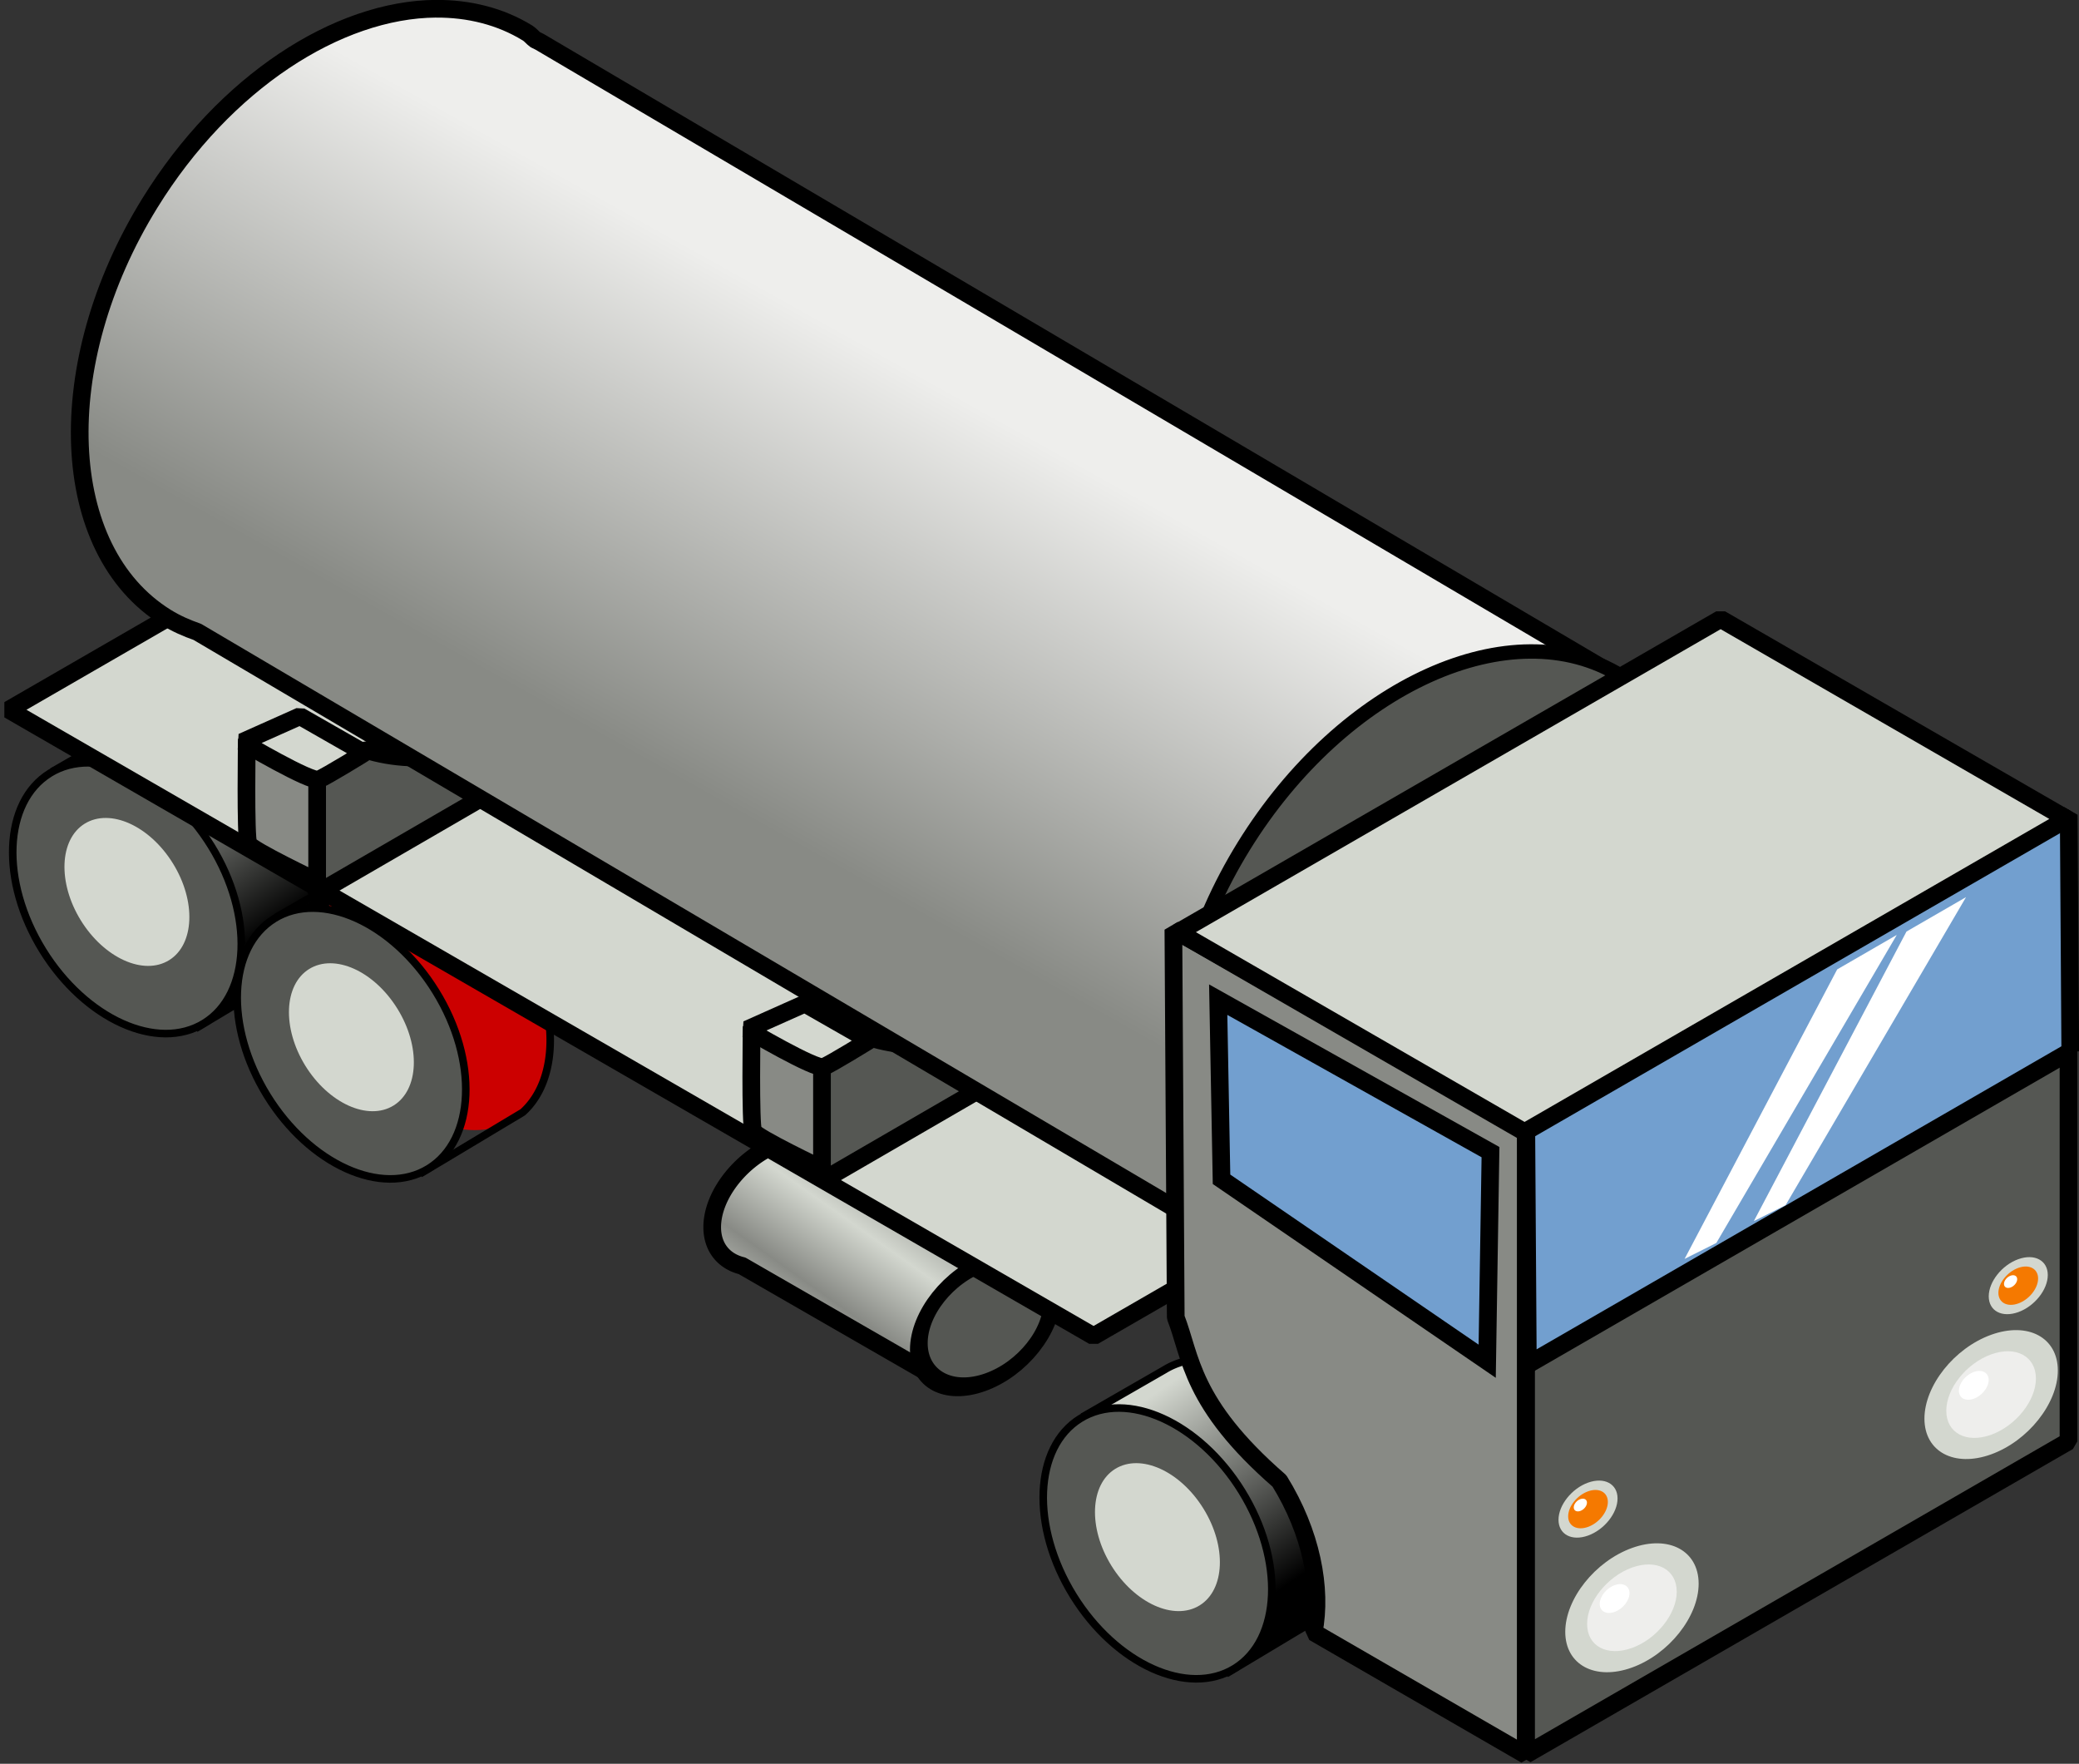 <svg xmlns="http://www.w3.org/2000/svg" xmlns:xlink="http://www.w3.org/1999/xlink" viewBox="0 0 58.808 49.887"><rect x="0" y="0" width="58.808" height="49.887" fill="#333333" stroke="none"/><defs><linearGradient id="b" y2="430.68" spreadMethod="reflect" gradientUnits="userSpaceOnUse" x2="5.303" gradientTransform="translate(312.25 20.831)" y1="428.96" x1="6.522"><stop offset="0" stop-color="#d3d7cf"/><stop offset="1" stop-color="#888a85"/></linearGradient><linearGradient id="c" y2="382.98" xlink:href="#a" gradientUnits="userSpaceOnUse" x2="146.77" gradientTransform="translate(33.779 217.07) scale(.428)" y1="370.28" x1="138.09"/><linearGradient id="a"><stop offset="0" stop-color="#d3d7cf"/><stop offset="1"/></linearGradient><linearGradient id="d" y2="464.99" gradientUnits="userSpaceOnUse" x2="259" gradientTransform="translate(50.847 -30.05)" y1="453.36" x1="265.49"><stop offset="0" stop-color="#eeeeec"/><stop offset="1" stop-color="#888a85"/></linearGradient></defs><path d="M317.1 447.13c-.226-.004-.458.062-.719.156-1.041.376-1.906 1.442-1.906 2.375 0 .584.342.971.844 1.094l5.506 3.17 3.094-3.062-6.163-3.514-.03-.031a1.27 1.27 0 00-.626-.188z" stroke-linejoin="round" stroke="#000" stroke-linecap="round" stroke-width=".5" fill="url(#b)" transform="translate(-294.329 -414.953)"/><path d="M110.36 374.49c0 1.429-1.292 2.587-2.887 2.587s-2.886-1.158-2.886-2.587 1.292-2.587 2.886-2.587 2.887 1.158 2.887 2.587z" transform="matrix(.654 -.236 0 .654 -42.409 -182.153)" stroke-linejoin="round" stroke="#000" stroke-linecap="round" stroke-width=".765" fill="#555753"/><path d="M3.8 20.49c1.317-.813 3.362.11 4.567 2.062 1.205 1.952 1.114 4.194-.203 5.007-1.317.813-3.362-.11-4.568-2.061-1.205-1.952-1.114-4.194.203-5.007z" fill="#c00"/><path d="M92.872 375.53a2.026 2.026 0 00-1.097.294l-2.231 1.284 4.06 7.262 2.812-1.685c1.047-.942 1.047-2.997-.067-4.801-.903-1.463-2.29-2.346-3.477-2.354z" fill-rule="evenodd" stroke="#000" stroke-width=".214" fill="url(#c)" transform="translate(-87.979 -355.335)"/><path d="M1.41 21.87c1.318-.813 3.363.11 4.568 2.062 1.205 1.952 1.114 4.194-.203 5.007-1.317.813-3.362-.11-4.568-2.061-1.205-1.952-1.114-4.194.203-5.007z" stroke-linejoin="bevel" stroke="#000" stroke-width=".214" fill="#555753"/><path d="M2.397 23.296c.72-.444 1.837.06 2.496 1.127.659 1.066.609 2.29-.11 2.735-.72.445-1.838-.06-2.497-1.126-.658-1.067-.608-2.291.111-2.736z" fill="#d3d7cf"/><path d="M10.15 24.6c1.317-.813 3.362.11 4.567 2.062 1.205 1.952 1.114 4.194-.203 5.007-1.317.813-3.362-.11-4.568-2.061-1.205-1.952-1.114-4.194.203-5.007z" fill="#c00"/><path d="M92.872 375.53a2.026 2.026 0 00-1.097.294l-2.231 1.284 4.06 7.262 2.812-1.685c1.047-.942 1.047-2.997-.067-4.801-.903-1.463-2.29-2.346-3.477-2.354z" fill-rule="evenodd" stroke="#000" stroke-width=".214" fill="url(#c)" transform="translate(-81.629 -351.225)"/><path d="M7.76 25.98c1.318-.813 3.363.11 4.568 2.062 1.205 1.952 1.114 4.194-.203 5.007-1.317.813-3.362-.11-4.568-2.061-1.205-1.952-1.114-4.194.203-5.007z" stroke-linejoin="bevel" stroke="#000" stroke-width=".214" fill="#555753"/><path d="M8.747 27.406c.72-.444 1.837.06 2.496 1.127.659 1.066.609 2.29-.11 2.735-.72.445-1.838-.06-2.497-1.126-.658-1.067-.608-2.291.111-2.736z" fill="#d3d7cf"/><path d="M15.591 11.217L.248 20.075l30.686 17.717 15.343-8.858-30.686-17.717z" stroke-linejoin="bevel" fill-rule="evenodd" stroke="#000" stroke-linecap="round" stroke-width=".5" fill="#d3d7cf"/><path d="M29.871 28.437c-1.798 1.044-3.685 1.413-5.281.906l-1.365.853v3.219l6.646-3.853v-1.125zM15.601 20.297c-1.798 1.044-3.685 1.413-5.281.906l-1.365.853v3.219l6.646-3.853v-1.125z" stroke-linejoin="bevel" fill-rule="evenodd" stroke="#000" stroke-linecap="round" stroke-width=".5" fill="#555753"/><path d="M306.66 415.2c-2.775.02-5.982 2.08-8.094 5.5-2.815 4.559-2.608 9.819.469 11.719.278.172.571.3.875.406l30.312 17.875 10.875-16-31.5-18.562-.125-.062c-.079-.056-.136-.137-.219-.188-.769-.475-1.669-.694-2.594-.687z" stroke-linejoin="bevel" stroke="#000" stroke-width=".5" fill="url(#d)" transform="translate(-294.329 -414.953)"/><path d="M45.855 19.117c-3.079-1.901-7.857.256-10.674 4.817-2.816 4.561-2.604 9.8.474 11.7 3.079 1.9 7.857-.256 10.674-4.817 2.816-4.561 2.604-9.8-.474-11.7z" stroke-linejoin="bevel" stroke="#000" stroke-width=".407" fill="#555753"/><path d="M32.95 38.74c1.317-.814 3.362.11 4.567 2.061 1.205 1.952 1.114 4.194-.203 5.007-1.317.813-3.362-.11-4.568-2.061-1.205-1.952-1.114-4.194.203-5.007z" fill="#c00"/><path d="M92.872 375.53a2.026 2.026 0 00-1.097.294l-2.231 1.284 4.06 7.262 2.812-1.685c1.047-.942 1.047-2.997-.067-4.801-.903-1.463-2.29-2.346-3.477-2.354z" fill-rule="evenodd" stroke="#000" stroke-width=".214" fill="url(#c)" transform="translate(-58.829 -337.086)"/><path d="M30.56 40.12c1.318-.814 3.363.11 4.568 2.061 1.205 1.952 1.114 4.194-.203 5.007-1.317.813-3.362-.11-4.568-2.061-1.205-1.952-1.114-4.194.203-5.007z" stroke-linejoin="bevel" stroke="#000" stroke-width=".214" fill="#555753"/><path d="M31.547 41.545c.72-.444 1.837.06 2.496 1.127.659 1.066.609 2.29-.11 2.735-.72.445-1.838-.06-2.497-1.126-.658-1.067-.608-2.291.111-2.736z" fill="#d3d7cf"/><path d="M36.191 41.887c.9 1.456 1.212 3.028.969 4.281l6 3.469V31.918l-9.969-5.625.067 10.969c.433 1.104.412 2.435 2.933 4.625z" stroke-linejoin="bevel" fill-rule="evenodd" stroke="#000" stroke-width=".5" fill="#888a85"/><path d="M58.511 40.767V23.05l-15.343 8.858v17.717l15.343-8.858z" stroke-linejoin="bevel" fill-rule="evenodd" stroke="#000" stroke-width=".5" fill="#555753"/><path d="M58.561 29.737l-.044-6.689-15.343 8.858.044 6.69 15.343-8.859z" stroke-linejoin="bevel" fill-rule="evenodd" stroke="#000" stroke-width=".5" fill="#729fcf"/><path d="M42.161 32.587l-7.702-4.313.094 5.081 7.515 5.146.093-5.914z" fill-rule="evenodd" stroke="#000" stroke-width=".5" fill="#729fcf"/><path d="M48.671 17.507l-15.343 8.858 9.797 5.656 15.343-8.858-9.797-5.656z" stroke-linejoin="bevel" fill-rule="evenodd" stroke="#000" stroke-width=".5" fill="#d3d7cf"/><path d="M48.049 44.793c0 .934-.845 1.996-1.887 2.372s-1.886-.077-1.886-1.01.844-1.996 1.886-2.372 1.887.076 1.887 1.01z" fill="#d3d7cf"/><path d="M47.43 45.017c0 .628-.568 1.342-1.269 1.594s-1.267-.051-1.267-.679.567-1.34 1.267-1.594 1.268.052 1.268.68z" fill="#eeeeec"/><path d="M46.093 45.061c0 .209-.188.446-.421.53s-.421-.017-.421-.226.188-.445.421-.53.421.018.421.226z" fill="#fff"/><g><path d="M58.209 38.763c0 .934-.845 1.996-1.887 2.372s-1.886-.077-1.886-1.01.844-1.996 1.886-2.372 1.887.076 1.887 1.01z" fill="#d3d7cf"/><path d="M57.59 38.987c0 .628-.568 1.342-1.269 1.594s-1.267-.051-1.267-.679.567-1.34 1.267-1.594 1.268.052 1.268.68z" fill="#eeeeec"/><path d="M56.253 39.031c0 .209-.188.446-.421.53s-.421-.017-.421-.226.188-.445.421-.53.421.018.421.226z" fill="#fff"/></g><g><path d="M45.755 42.382c0 .414-.373.884-.835 1.05s-.835-.034-.835-.447.374-.884.835-1.05.835.034.835.447z" fill="#d3d7cf"/><path d="M45.481 42.481c0 .278-.251.594-.561.706s-.562-.023-.562-.3.252-.594.562-.706.561.023.561.3z" fill="#f57900"/><path d="M44.89 42.5c0 .093-.084.198-.187.235s-.187-.007-.187-.1.084-.197.187-.234.187.007.187.1z" fill="#fff"/></g><g><path d="M57.925 36.062c0 .414-.373.884-.835 1.05s-.835-.034-.835-.447.374-.884.835-1.05.835.034.835.447z" fill="#d3d7cf"/><path d="M57.651 36.161c0 .278-.251.594-.561.706s-.562-.023-.562-.3.252-.594.562-.706.561.023.561.3z" fill="#f57900"/><path d="M57.06 36.18c0 .093-.084.198-.187.235s-.187-.007-.187-.1.084-.197.187-.234.187.007.187.1z" fill="#fff"/></g><path d="M47.651 35.607l.898-.451 5.104-8.712-1.685.974-4.317 8.189zM49.611 34.537l.898-.451 5.104-8.712-1.685.974-4.317 8.189z" fill-rule="evenodd" fill="#fff"/><path d="M23.251 33.057s-1.856-.884-1.944-1.06c-.089-.177-.045-2.962-.045-2.962l1.989 1.061v2.961z" stroke-linejoin="bevel" fill-rule="evenodd" stroke="#000" stroke-width=".5" fill="#888a85"/><path d="M21.131 29.117s1.945 1.149 2.166 1.06c.22-.088 1.289-.75 1.289-.75l-1.82-1.04-1.635.73z" stroke-linejoin="bevel" fill-rule="evenodd" stroke="#000" stroke-width=".5" fill="#d3d7cf"/><path d="M8.971 24.927s-1.856-.884-1.944-1.06c-.089-.177-.045-2.962-.045-2.962l1.989 1.061v2.961z" stroke-linejoin="bevel" fill-rule="evenodd" stroke="#000" stroke-width=".5" fill="#888a85"/><path d="M6.851 20.987s1.945 1.149 2.166 1.06c.22-.088 1.289-.75 1.289-.75l-1.82-1.04-1.635.73z" stroke-linejoin="bevel" fill-rule="evenodd" stroke="#000" stroke-width=".5" fill="#d3d7cf"/></svg>